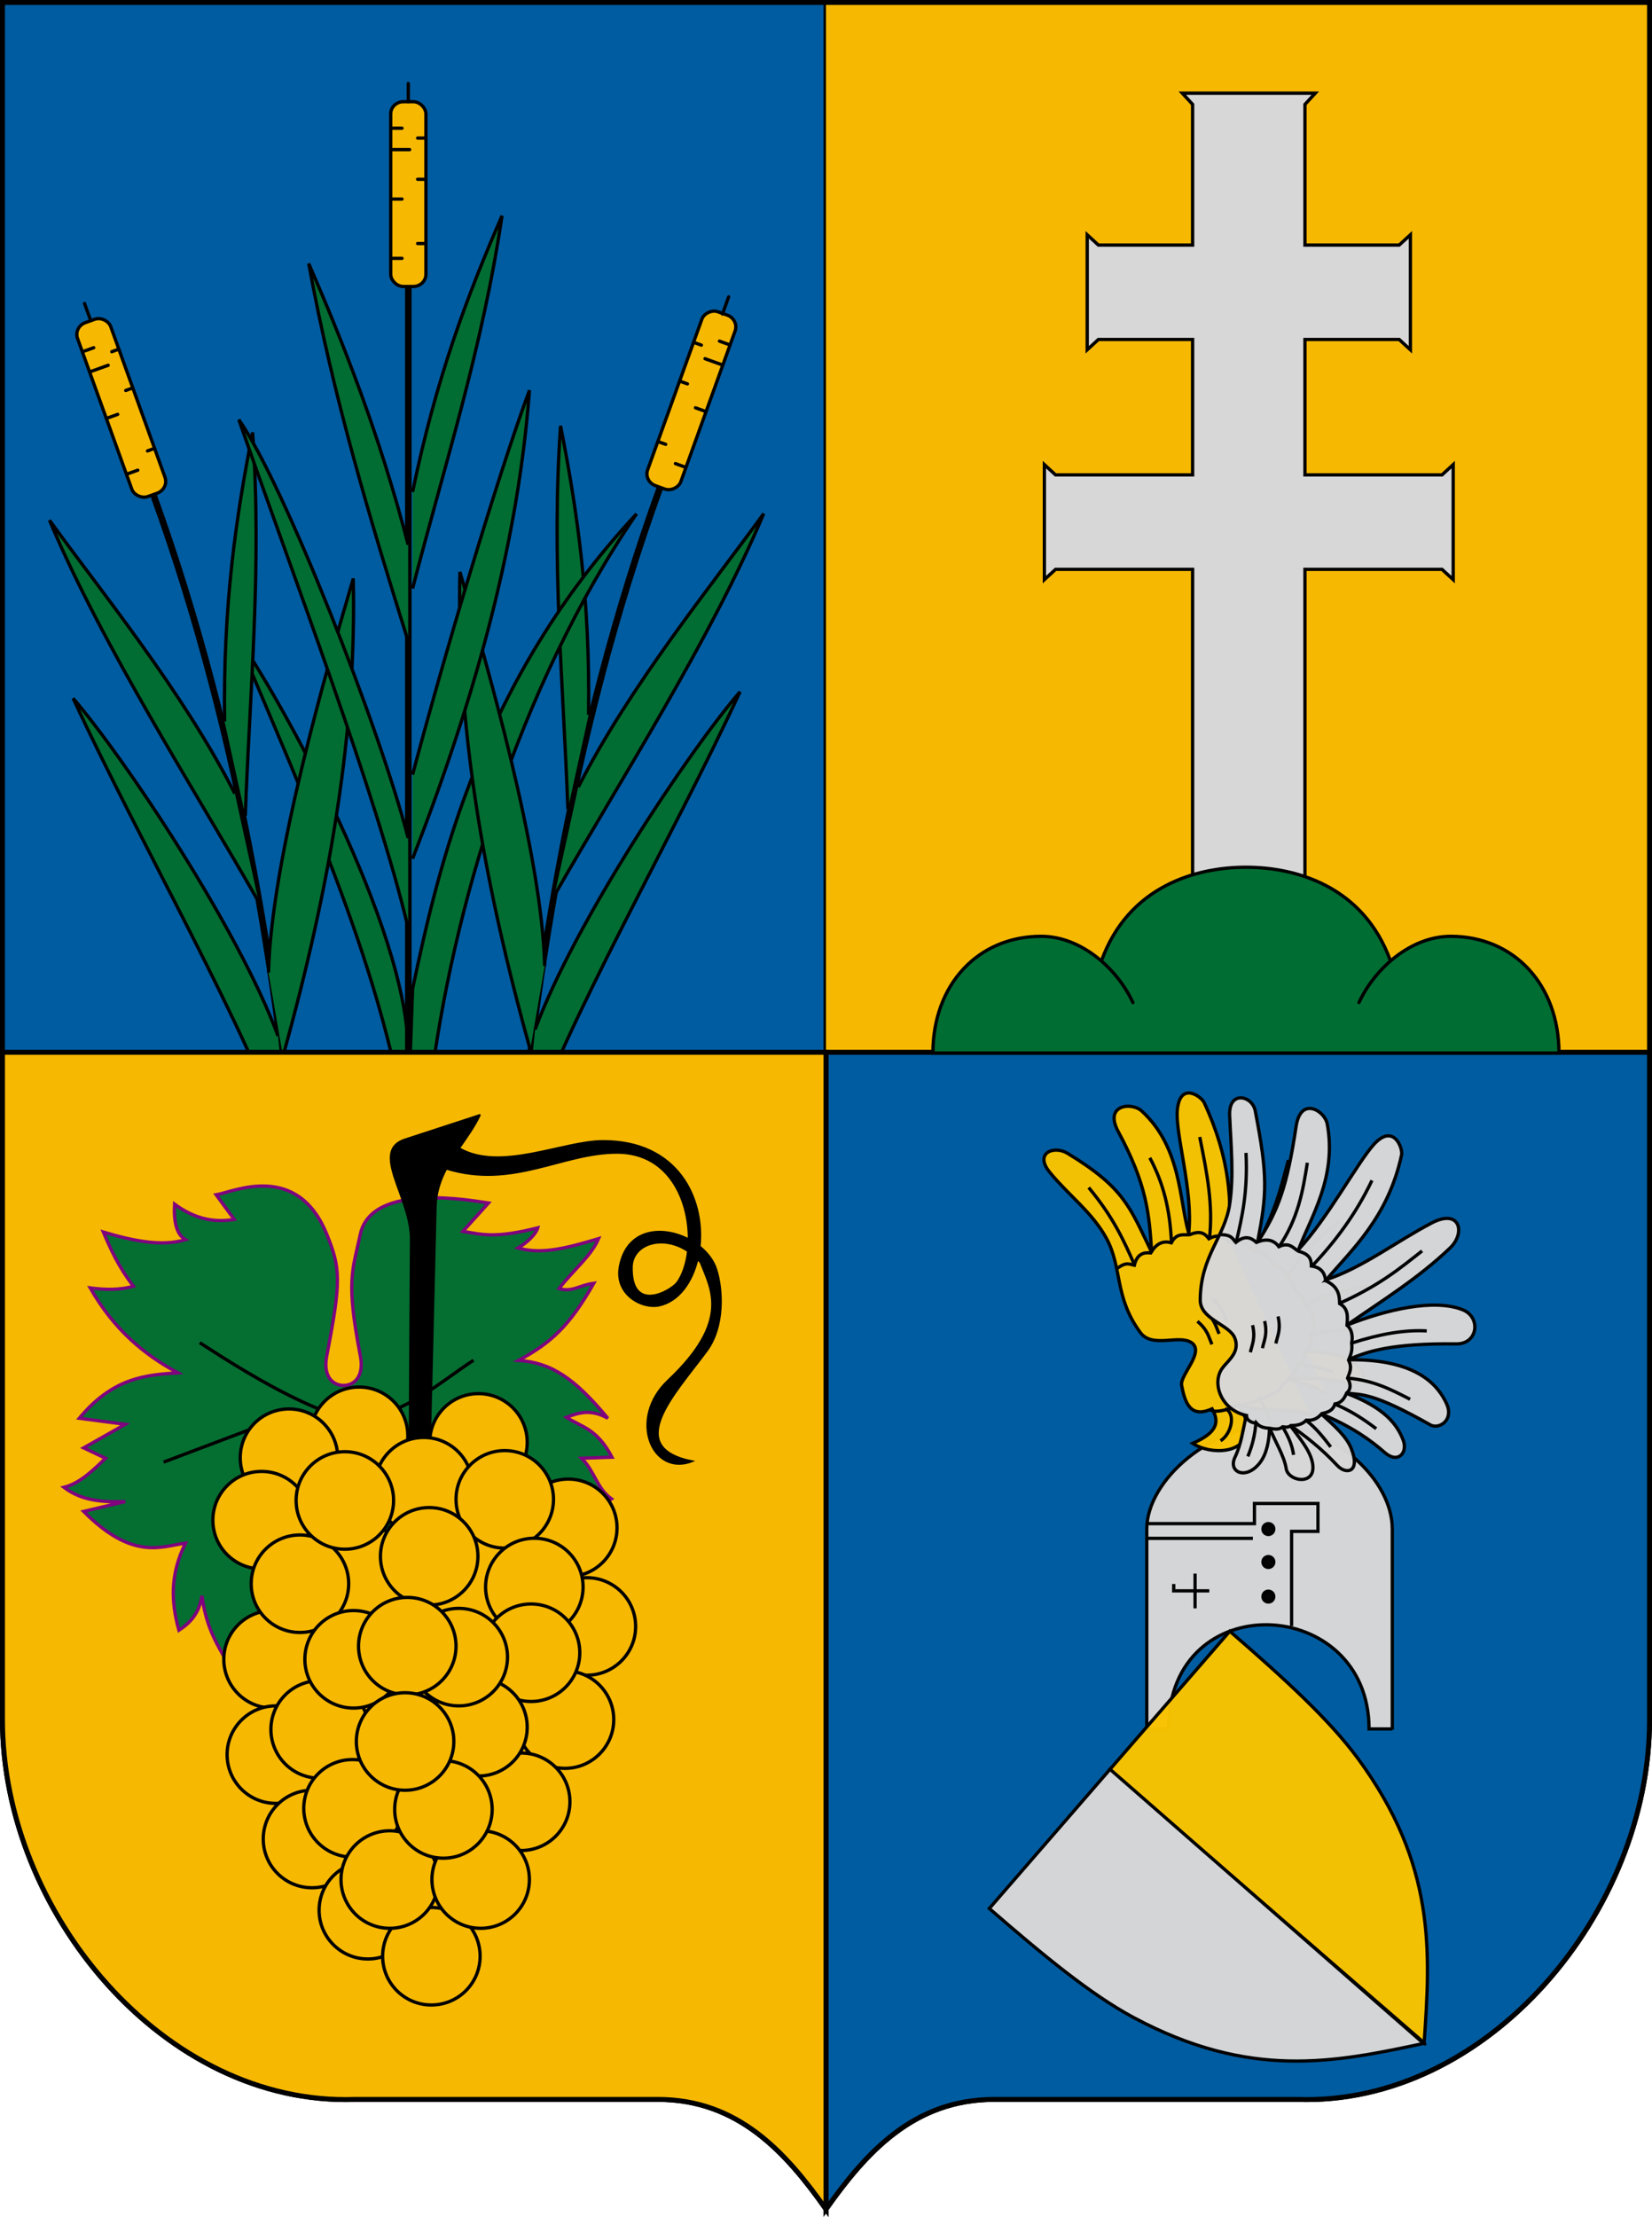 <?xml version="1.0" encoding="UTF-8" standalone="no"?>
<!-- Created with Inkscape (http://www.inkscape.org/) -->

<svg
   xmlns:dc="http://purl.org/dc/elements/1.1/"
   xmlns:cc="http://creativecommons.org/ns#"
   xmlns:rdf="http://www.w3.org/1999/02/22-rdf-syntax-ns#"
   xmlns:svg="http://www.w3.org/2000/svg"
   xmlns="http://www.w3.org/2000/svg"
   xmlns:xlink="http://www.w3.org/1999/xlink"
   xmlns:sodipodi="http://sodipodi.sourceforge.net/DTD/sodipodi-0.dtd"
   xmlns:inkscape="http://www.inkscape.org/namespaces/inkscape"
   width="2006.062"
   height="2691.348"
   id="svg4075"
   version="1.1"
   inkscape:version="0.48.4 r9939"
   sodipodi:docname="HUN_Csömör_Címer.svg">
  <sodipodi:namedview
     id="base"
     pagecolor="#ffffff"
     bordercolor="#666666"
     borderopacity="1.0"
     inkscape:pageopacity="0.0"
     inkscape:pageshadow="2"
     inkscape:zoom="0.26581914"
     inkscape:cx="1036.5237"
     inkscape:cy="1381.9479"
     inkscape:document-units="px"
     inkscape:current-layer="layer2"
     showgrid="true"
     inkscape:window-width="1280"
     inkscape:window-height="972"
     inkscape:window-x="-8"
     inkscape:window-y="-8"
     inkscape:window-maximized="1"
     fit-margin-top="0"
     fit-margin-left="0"
     fit-margin-right="0"
     fit-margin-bottom="0"
     showguides="true"
     inkscape:guide-bbox="true"
     inkscape:snap-object-midpoints="true"
     inkscape:snap-global="false"
     showborder="true"
     inkscape:snap-to-guides="true"
     inkscape:snap-grids="false"
     inkscape:snap-bbox="false"
     inkscape:bbox-nodes="true"
     inkscape:snap-bbox-midpoints="false"
     inkscape:snap-smooth-nodes="false"
     inkscape:snap-nodes="true"
     inkscape:snap-page="false"
     inkscape:snap-midpoints="true"
     inkscape:snap-center="false"
     inkscape:object-nodes="true" />
  <defs
     id="defs4077">
    <inkscape:path-effect
       effect="construct_grid"
       id="path-effect8365"
       is_visible="true"
       nr_x="10"
       nr_y="10" />
    <inkscape:path-effect
       effect="bend_path"
       id="path-effect8016"
       is_visible="true"
       bendpath="m 817.162,-1152.316 42.79,0"
       prop_scale="1"
       scale_y_rel="true"
       vertical="false" />
    <inkscape:path-effect
       effect="bend_path"
       id="path-effect7997"
       is_visible="true"
       bendpath="m 22.497,-1108.747 487.187,0"
       prop_scale="1"
       scale_y_rel="true"
       vertical="false" />
    <pattern
       inkscape:collect="always"
       xlink:href="#pattern17599"
       id="pattern18104"
       patternTransform="translate(682.863,141.421)" />
    <pattern
       inkscape:collect="always"
       xlink:href="#pattern15856"
       id="pattern17599"
       patternTransform="translate(2382.688,-832.656)" />
    <pattern
       patternTransform="translate(2382.688,-832.656)"
       id="pattern15856"
       xlink:href="#pattern13641"
       inkscape:collect="always" />
    <inkscape:path-effect
       fuse_tolerance="0"
       vertical_pattern="false"
       prop_units="false"
       tang_offset="0"
       normal_offset="0"
       spacing="0"
       scale_y_rel="false"
       prop_scale="1"
       copytype="single_stretched"
       pattern="M 0,5 10,10 10,0 z"
       is_visible="true"
       id="path-effect4457"
       effect="skeletal" />
    <inkscape:path-effect
       fuse_tolerance="0"
       vertical_pattern="false"
       prop_units="false"
       tang_offset="0"
       normal_offset="0"
       spacing="0"
       scale_y_rel="false"
       prop_scale="1"
       copytype="single_stretched"
       pattern="M 0,5 10,10 10,0 z"
       is_visible="true"
       id="path-effect4273"
       effect="skeletal" />
    <inkscape:path-effect
       fuse_tolerance="0"
       vertical_pattern="false"
       prop_units="false"
       tang_offset="0"
       normal_offset="0"
       spacing="0"
       scale_y_rel="false"
       prop_scale="1"
       copytype="single_stretched"
       pattern="M 0,5 10,10 10,0 z"
       is_visible="true"
       id="path-effect4269"
       effect="skeletal" />
    <pattern
       patternUnits="userSpaceOnUse"
       width="167.625"
       height="151.438"
       patternTransform="translate(2382.688,-832.656)"
       id="pattern13641">
      <path
         id="rect13638"
         d="m 3.008,2.987 161.624,0 0,145.462 -161.624,0 z"
         style="fill:#000000;fill-opacity:1;stroke:#000000;stroke-width:6;stroke-linecap:round;stroke-miterlimit:4"
         inkscape:connector-curvature="0" />
    </pattern>
    <pattern
       patternUnits="userSpaceOnUse"
       width="167.625"
       height="151.438"
       patternTransform="translate(1699.824,-974.078)"
       id="pattern18101">
      <path
         inkscape:connector-curvature="0"
         d="m 0,0 167.625,0 a 0,0 0 0 0 0,0 l 0,151.438 a 0,0 0 0 0 0,0 l -167.625,0 a 0,0 0 0 0 0,0 L 0,0 a 0,0 0 0 0 0,0"
         id="path6415"
         style="fill:url(#pattern18104);stroke:none" />
    </pattern>
    <mask
       maskUnits="userSpaceOnUse"
       id="mask8369">
      <path
         style="opacity:0.98;fill:#d7d7d7;fill-opacity:1;stroke:#000000;stroke-width:4;stroke-linecap:butt;stroke-miterlimit:4;stroke-dasharray:none"
         d="m 4007.305,413.082 -223.836,0 c 0,85.882 1.706,161.257 14.819,219.098 35.459,156.408 118.71,220.216 207.137,286.885 z"
         id="path8371"
         inkscape:connector-curvature="0"
         sodipodi:nodetypes="ccscc" />
    </mask>
  </defs>
  <g
     transform="translate(2119.267,1852.66)"
     inkscape:label="RASZTER"
     id="layer2"
     inkscape:groupmode="layer" />
  <g
     transform="translate(2119.267,1852.66)"
     id="layer1"
     inkscape:groupmode="layer"
     inkscape:label="1. réteg">
    <path
       transform="translate(-2285.25,-589.094)"
       inkscape:connector-curvature="0"
       id="path4503"
       d=""
       style="fill:#d7d7d7;fill-opacity:1;stroke:#000000;stroke-width:0.5;stroke-miterlimit:4;stroke-dasharray:none" />
    <path
       transform="translate(-2285.25,-589.094)"
       inkscape:connector-curvature="0"
       id="path4515"
       d=""
       style="fill:#d7d7d7;fill-opacity:1;stroke:#936a4c;stroke-width:0.5;stroke-miterlimit:4;stroke-dasharray:none" />
    <g
       id="g8597">
      <path
         id="path5146"
         d="m -2116.267,-1849.656 0,2084.938 c 0,232.699 196.159,468.737 428.312,460.656 l 367.688,0 c 97.464,0 155.445,64.484 204.062,133.312 l 0,-2678.906 -1000.062,0 z"
         style="fill:#005ca1;fill-opacity:1;stroke:#000000;stroke-width:6;stroke-linecap:round;stroke-miterlimit:4;stroke-dasharray:none"
         inkscape:connector-curvature="0" />
      <path
         style="fill:#f6b801;fill-opacity:1;stroke:#000000;stroke-width:6;stroke-linecap:round;stroke-miterlimit:4;stroke-dasharray:none"
         d="m -1116.254,-1849.661 1000.051,0 0,2084.955 c 0,232.699 -196.151,468.711 -428.305,460.63 l -367.695,0 c -97.464,0 -155.434,64.512 -204.051,133.34"
         id="path5153"
         inkscape:connector-curvature="0"
         sodipodi:nodetypes="cccccc" />
      <path
         id="path5162"
         d="m -1116.267,-575.25 0,1404.5 c 48.617,-68.828 106.599,-133.312 204.063,-133.312 l 367.688,0 C -312.363,704.019 -116.204,467.98 -116.204,235.281 l 0,-810.531 -1000.062,0 z"
         style="fill:#005ca0;fill-opacity:1;stroke:#000000;stroke-width:6;stroke-linecap:round;stroke-miterlimit:4;stroke-dasharray:none"
         inkscape:connector-curvature="0" />
      <g
         id="g8161">
        <path
           style="fill:#d7d7d7;fill-opacity:1;stroke:#000000;stroke-width:4;stroke-linecap:round;stroke-miterlimit:4;stroke-dasharray:none"
           d="m -683.548,-1739.535 12.5,13.594 0,170.781 -114.438,0 -13.562,-12.5 0,139.625 13.562,-12.5 114.438,0 0,164.375 -166.438,0 -13.562,-12.5 0,139.656 13.562,-12.5 166.438,0 0,390.406 136.437,0 0,-390.406 166.406,0 13.594,12.5 0,-139.656 -13.594,12.5 -166.406,0 0,-164.375 114.406,0 13.594,12.5 0,-139.625 -13.594,12.5 -114.406,0 0,-170.781 12.5,-13.594 -161.437,0 z"
           id="path5191"
           inkscape:connector-curvature="0" />
        <g
           id="g5185"
           transform="translate(-2440,0)">
          <path
             sodipodi:nodetypes="ccc"
             inkscape:connector-curvature="0"
             id="path5177"
             d="m 1638.303,-620.983 19.859,-65.044 c 32.929,-91.38 115.623,-113.857 175.551,-113.857 59.928,0 142.622,22.477 175.551,113.857 l 21.988,66.054"
             style="fill:#006d33;fill-opacity:1;stroke:#000000;stroke-width:4;stroke-linecap:round;stroke-miterlimit:4;stroke-dasharray:none" />
          <path
             style="fill:#006d33;fill-opacity:1;stroke:#000000;stroke-width:4;stroke-linecap:round;stroke-miterlimit:4;stroke-dasharray:none"
             d="m 1970.978,-635.598 c 19,-41.143 62.722,-80.419 111.435,-80.419 76.915,0 131.423,58.893 131.423,141.674 l -760.245,0 c 0,-82.782 54.507,-141.674 131.423,-141.674 48.713,0 92.434,39.276 111.435,80.419"
             id="path5179"
             inkscape:connector-curvature="0"
             sodipodi:nodetypes="csccsc" />
        </g>
      </g>
      <path
         style="fill:#016d33;fill-opacity:1;stroke:#000000;stroke-width:4;stroke-linecap:butt;stroke-miterlimit:4;stroke-dasharray:none"
         d="m -1623.652,-575.359 c 0,-150.822 -154.934,-429.943 -209.852,-507.822 88.686,210.64 182.846,417.74 209.852,617"
         id="path5268"
         inkscape:connector-curvature="0"
         sodipodi:nodetypes="ccc" />
      <path
         sodipodi:nodetypes="cc"
         style="fill:none;stroke:#000000;stroke-width:8;stroke-linecap:butt;stroke-miterlimit:4;stroke-dasharray:none"
         d="m -1933.168,-1252.36 c 108.318,298.451 155.911,613.83 179.255,902.876"
         id="path5315"
         inkscape:connector-curvature="0" />
      <path
         style="fill:#016d33;fill-opacity:1;stroke:#000000;stroke-width:4;stroke-linecap:butt;stroke-miterlimit:4;stroke-dasharray:none"
         d="m -1781.647,-594.972 c -47.454,-129.329 -186.505,-337.829 -248.806,-409.938 84.094,181.831 209.12,394.887 263.291,552.446"
         id="path5323"
         inkscape:connector-curvature="0"
         sodipodi:nodetypes="ccc" />
      <path
         inkscape:connector-curvature="0"
         id="path8064"
         d="m -1317.907,-1260.36 c -108.318,298.451 -155.911,613.83 -179.255,902.876"
         style="fill:none;stroke:#000000;stroke-width:8;stroke-linecap:butt;stroke-miterlimit:4;stroke-dasharray:none"
         sodipodi:nodetypes="cc" />
      <g
         id="g8119">
        <g
           id="g5246"
           transform="translate(-2462,0)">
          <rect
             ry="14.811"
             rx="15.361"
             y="-1729.17"
             x="817.162"
             height="224.286"
             width="42.79"
             id="rect5204"
             style="fill:#f6b801;fill-opacity:1;stroke:#000000;stroke-width:4;stroke-linecap:round;stroke-miterlimit:4;stroke-dasharray:none" />
          <path
             inkscape:connector-curvature="0"
             id="path5206"
             d="m 838.557,-1729.17 0,-22.143"
             style="fill:#d7d7d7;fill-opacity:1;stroke:#000000;stroke-width:4;stroke-linecap:round;stroke-miterlimit:4;stroke-dasharray:none" />
          <path
             sodipodi:nodetypes="cc"
             inkscape:connector-curvature="0"
             id="path5210"
             d="m 817.876,-1697.027 13,0"
             style="fill:#f6b801;fill-opacity:1;stroke:#000000;stroke-width:4;stroke-linecap:round;stroke-miterlimit:4;stroke-dasharray:none" />
          <path
             sodipodi:nodetypes="cc"
             style="fill:#f6b801;fill-opacity:1;stroke:#000000;stroke-width:4;stroke-linecap:round;stroke-miterlimit:4;stroke-dasharray:none"
             d="m 817.876,-1611.027 13,0"
             id="path5212"
             inkscape:connector-curvature="0" />
          <path
             sodipodi:nodetypes="cc"
             inkscape:connector-curvature="0"
             id="path5214"
             d="m 817.876,-1539.027 13,0"
             style="fill:#f6b801;fill-opacity:1;stroke:#000000;stroke-width:4;stroke-linecap:round;stroke-miterlimit:4;stroke-dasharray:none" />
          <path
             style="fill:#f6b801;fill-opacity:1;stroke:#000000;stroke-width:4;stroke-linecap:round;stroke-miterlimit:4;stroke-dasharray:none"
             d="m 817.876,-1671.027 22.286,0"
             id="path5216"
             inkscape:connector-curvature="0"
             sodipodi:nodetypes="cc" />
          <path
             style="fill:#f6b801;fill-opacity:1;stroke:#000000;stroke-width:4;stroke-linecap:round;stroke-miterlimit:4;stroke-dasharray:none"
             d="m 849.876,-1685.027 9,0"
             id="path5218"
             inkscape:connector-curvature="0"
             sodipodi:nodetypes="cc" />
          <path
             inkscape:connector-curvature="0"
             id="path5220"
             d="m 849.876,-1635.027 9,0"
             style="fill:#f6b801;fill-opacity:1;stroke:#000000;stroke-width:4;stroke-linecap:round;stroke-miterlimit:4;stroke-dasharray:none"
             sodipodi:nodetypes="cc" />
          <path
             style="fill:#f6b801;fill-opacity:1;stroke:#000000;stroke-width:4;stroke-linecap:round;stroke-miterlimit:4;stroke-dasharray:none"
             d="m 849.876,-1557.027 9,0"
             id="path5222"
             inkscape:connector-curvature="0"
             sodipodi:nodetypes="cc" />
          <path
             inkscape:connector-curvature="0"
             id="path5235"
             d="m 838.557,-1504.884 0,951.564"
             style="fill:#f6b801;fill-opacity:1;stroke:#000000;stroke-width:8;stroke-linecap:butt;stroke-miterlimit:4;stroke-dasharray:none" />
        </g>
        <path
           style="fill:#016d33;fill-opacity:1;stroke:#000000;stroke-width:4;stroke-linecap:butt;stroke-miterlimit:4;stroke-dasharray:none"
           d="m -1618.243,-1255.359 c 28.512,-138.537 66.806,-239.308 108.591,-335.371 -23.749,161.223 -70.157,303.563 -108.591,452.548"
           id="path5258"
           inkscape:connector-curvature="0"
           sodipodi:nodetypes="ccc" />
        <path
           sodipodi:nodetypes="ccc"
           inkscape:connector-curvature="0"
           id="path5260"
           d="m -1623.652,-1191.359 c -34.522,-133.364 -78.928,-245.369 -120.713,-341.432 29.463,161.938 75.208,312.654 120.713,458.609"
           style="fill:#016d33;fill-opacity:1;stroke:#000000;stroke-width:4;stroke-linecap:butt;stroke-miterlimit:4;stroke-dasharray:none" />
        <path
           style="fill:#016d33;fill-opacity:1;stroke:#000000;stroke-width:4;stroke-linecap:butt;stroke-miterlimit:4;stroke-dasharray:none"
           d="m -1404.523,-984.856 c 1.909,-141.428 -13.848,-248.072 -34.025,-350.867 -11.434,162.561 3.32,311.547 8.858,465.31"
           id="path8066"
           inkscape:connector-curvature="0"
           sodipodi:nodetypes="ccc" />
        <path
           style="fill:#016d33;fill-opacity:1;stroke:#000000;stroke-width:4;stroke-linecap:butt;stroke-miterlimit:4;stroke-dasharray:none"
           d="m -1618.243,-652.206 c 32.308,-152.823 83.171,-373.976 271.926,-576.69 -145.076,212.436 -224.096,483.927 -250.498,695.859 l -25.595,-2.56 z"
           id="path5266"
           inkscape:connector-curvature="0"
           sodipodi:nodetypes="ccccc" />
        <path
           sodipodi:nodetypes="ccc"
           inkscape:connector-curvature="0"
           id="path5317"
           d="m -1846.552,-976.856 c -1.909,-141.428 13.848,-248.072 34.025,-350.867 11.434,162.561 -3.32,311.547 -8.858,465.31"
           style="fill:#016d33;fill-opacity:1;stroke:#000000;stroke-width:4;stroke-linecap:butt;stroke-miterlimit:4;stroke-dasharray:none" />
        <rect
           ry="14.811"
           rx="15.361"
           y="-2057.255"
           x="-1416.303"
           height="224.286"
           width="42.79"
           id="rect5297"
           style="fill:#f6b801;fill-opacity:1;stroke:#000000;stroke-width:4;stroke-linecap:round;stroke-miterlimit:4;stroke-dasharray:none"
           d="m 832.523,-1729.17 12.069,0 c 8.51,0 15.361,6.606 15.361,14.811 l 0,194.663 c 0,8.205 -6.851,14.811 -15.361,14.811 l -12.069,0 c -8.51,0 -15.361,-6.606 -15.361,-14.811 l 0,-194.663 c 0,-8.206 6.851,-14.811 15.361,-14.811 z"
           transform="matrix(0.941,-0.339,0.339,0.941,0,0)" />
        <path
           inkscape:connector-curvature="0"
           id="path5299"
           d="m -2009.114,-1463.397 -7.498,-20.835"
           style="fill:#d7d7d7;fill-opacity:1;stroke:#000000;stroke-width:4;stroke-linecap:round;stroke-miterlimit:4;stroke-dasharray:none" />
        <path
           sodipodi:nodetypes="cc"
           inkscape:connector-curvature="0"
           id="path5301"
           d="m -2017.689,-1426.15 12.232,-4.402"
           style="fill:#f6b801;fill-opacity:1;stroke:#000000;stroke-width:4;stroke-linecap:round;stroke-miterlimit:4;stroke-dasharray:none" />
        <path
           sodipodi:nodetypes="cc"
           style="fill:#f6b801;fill-opacity:1;stroke:#000000;stroke-width:4;stroke-linecap:round;stroke-miterlimit:4;stroke-dasharray:none"
           d="m -1988.569,-1345.23 12.232,-4.402"
           id="path5303"
           inkscape:connector-curvature="0" />
        <path
           sodipodi:nodetypes="cc"
           inkscape:connector-curvature="0"
           id="path5305"
           d="m -1964.189,-1277.483 12.232,-4.402"
           style="fill:#f6b801;fill-opacity:1;stroke:#000000;stroke-width:4;stroke-linecap:round;stroke-miterlimit:4;stroke-dasharray:none" />
        <path
           style="fill:#f6b801;fill-opacity:1;stroke:#000000;stroke-width:4;stroke-linecap:round;stroke-miterlimit:4;stroke-dasharray:none"
           d="m -2008.885,-1401.686 20.969,-7.546"
           id="path5307"
           inkscape:connector-curvature="0"
           sodipodi:nodetypes="cc" />
        <path
           style="fill:#f6b801;fill-opacity:1;stroke:#000000;stroke-width:4;stroke-linecap:round;stroke-miterlimit:4;stroke-dasharray:none"
           d="m -1983.516,-1425.694 8.468,-3.047"
           id="path5309"
           inkscape:connector-curvature="0"
           sodipodi:nodetypes="cc" />
        <path
           inkscape:connector-curvature="0"
           id="path5311"
           d="m -1966.586,-1378.648 8.468,-3.047"
           style="fill:#f6b801;fill-opacity:1;stroke:#000000;stroke-width:4;stroke-linecap:round;stroke-miterlimit:4;stroke-dasharray:none"
           sodipodi:nodetypes="cc" />
        <path
           style="fill:#f6b801;fill-opacity:1;stroke:#000000;stroke-width:4;stroke-linecap:round;stroke-miterlimit:4;stroke-dasharray:none"
           d="m -1940.174,-1305.255 8.468,-3.047"
           id="path5313"
           inkscape:connector-curvature="0"
           sodipodi:nodetypes="cc" />
        <path
           style="fill:#016d33;fill-opacity:1;stroke:#000000;stroke-width:4;stroke-linecap:butt;stroke-miterlimit:4;stroke-dasharray:none"
           d="m -1834.089,-889.188 c -62.361,-122.837 -163.644,-247.143 -225.087,-331.989 63.557,151.83 178.225,330.586 254.017,463.361"
           id="path5319"
           inkscape:connector-curvature="0"
           sodipodi:nodetypes="ccc" />
        <path
           style="fill:#016d33;fill-opacity:1;stroke:#000000;stroke-width:4;stroke-linecap:butt;stroke-miterlimit:4;stroke-dasharray:none"
           d="m -1793.217,-671.98 c 3.345,-137.569 71.358,-370.281 102.927,-478.374 4.337,182.895 -27.622,372.728 -85.383,579.906"
           id="path5321"
           inkscape:connector-curvature="0"
           sodipodi:nodetypes="ccc" />
        <path
           style="fill:#016d33;fill-opacity:1;stroke:#000000;stroke-width:4;stroke-linecap:butt;stroke-miterlimit:4;stroke-dasharray:none"
           d="m -1623.652,-835.359 c -34.522,-133.364 -150.649,-429.943 -205.566,-507.822 65.828,189.212 167.132,454.883 205.566,617"
           id="path5264"
           inkscape:connector-curvature="0"
           sodipodi:nodetypes="ccc" />
        <rect
           transform="matrix(-0.941,-0.339,-0.339,0.941,0,0)"
           d="m 832.523,-1729.17 12.069,0 c 8.51,0 15.361,6.606 15.361,14.811 l 0,194.663 c 0,8.205 -6.851,14.811 -15.361,14.811 l -12.069,0 c -8.51,0 -15.361,-6.606 -15.361,-14.811 l 0,-194.663 c 0,-8.206 6.851,-14.811 15.361,-14.811 z"
           style="fill:#f6b801;fill-opacity:1;stroke:#000000;stroke-width:4;stroke-linecap:round;stroke-miterlimit:4;stroke-dasharray:none"
           id="rect8046"
           width="42.79"
           height="224.286"
           x="1645.429"
           y="-963.936"
           rx="15.361"
           ry="14.811" />
        <path
           style="fill:#d7d7d7;fill-opacity:1;stroke:#000000;stroke-width:4;stroke-linecap:round;stroke-miterlimit:4;stroke-dasharray:none"
           d="m -1241.961,-1471.397 7.498,-20.835"
           id="path8048"
           inkscape:connector-curvature="0" />
        <path
           style="fill:#f6b801;fill-opacity:1;stroke:#000000;stroke-width:4;stroke-linecap:round;stroke-miterlimit:4;stroke-dasharray:none"
           d="m -1233.386,-1434.15 -12.232,-4.402"
           id="path8050"
           inkscape:connector-curvature="0"
           sodipodi:nodetypes="cc" />
        <path
           inkscape:connector-curvature="0"
           id="path8052"
           d="m -1262.506,-1353.23 -12.232,-4.402"
           style="fill:#f6b801;fill-opacity:1;stroke:#000000;stroke-width:4;stroke-linecap:round;stroke-miterlimit:4;stroke-dasharray:none"
           sodipodi:nodetypes="cc" />
        <path
           style="fill:#f6b801;fill-opacity:1;stroke:#000000;stroke-width:4;stroke-linecap:round;stroke-miterlimit:4;stroke-dasharray:none"
           d="m -1286.886,-1285.483 -12.232,-4.402"
           id="path8054"
           inkscape:connector-curvature="0"
           sodipodi:nodetypes="cc" />
        <path
           sodipodi:nodetypes="cc"
           inkscape:connector-curvature="0"
           id="path8056"
           d="m -1242.19,-1409.686 -20.969,-7.546"
           style="fill:#f6b801;fill-opacity:1;stroke:#000000;stroke-width:4;stroke-linecap:round;stroke-miterlimit:4;stroke-dasharray:none" />
        <path
           sodipodi:nodetypes="cc"
           inkscape:connector-curvature="0"
           id="path8058"
           d="m -1267.559,-1433.694 -8.468,-3.047"
           style="fill:#f6b801;fill-opacity:1;stroke:#000000;stroke-width:4;stroke-linecap:round;stroke-miterlimit:4;stroke-dasharray:none" />
        <path
           sodipodi:nodetypes="cc"
           style="fill:#f6b801;fill-opacity:1;stroke:#000000;stroke-width:4;stroke-linecap:round;stroke-miterlimit:4;stroke-dasharray:none"
           d="m -1284.489,-1386.648 -8.468,-3.047"
           id="path8060"
           inkscape:connector-curvature="0" />
        <path
           sodipodi:nodetypes="cc"
           inkscape:connector-curvature="0"
           id="path8062"
           d="m -1310.901,-1313.255 -8.468,-3.047"
           style="fill:#f6b801;fill-opacity:1;stroke:#000000;stroke-width:4;stroke-linecap:round;stroke-miterlimit:4;stroke-dasharray:none" />
        <path
           sodipodi:nodetypes="ccc"
           inkscape:connector-curvature="0"
           id="path8068"
           d="m -1416.986,-897.188 c 62.361,-122.837 163.644,-247.143 225.087,-331.989 -63.557,151.83 -178.225,330.586 -254.017,463.361"
           style="fill:#016d33;fill-opacity:1;stroke:#000000;stroke-width:4;stroke-linecap:butt;stroke-miterlimit:4;stroke-dasharray:none" />
        <path
           sodipodi:nodetypes="ccc"
           inkscape:connector-curvature="0"
           id="path8070"
           d="m -1457.858,-679.98 c -3.345,-137.569 -71.358,-370.281 -102.927,-478.374 -4.337,182.895 27.622,372.728 85.383,579.906"
           style="fill:#016d33;fill-opacity:1;stroke:#000000;stroke-width:4;stroke-linecap:butt;stroke-miterlimit:4;stroke-dasharray:none" />
        <path
           sodipodi:nodetypes="ccc"
           inkscape:connector-curvature="0"
           id="path5262"
           d="m -1618.243,-912.206 c 36.593,-138.537 103.171,-362.547 141.926,-466.69 -13.647,182.436 -64.096,368.213 -141.926,568.716"
           style="fill:#016d33;fill-opacity:1;stroke:#000000;stroke-width:4;stroke-linecap:butt;stroke-miterlimit:4;stroke-dasharray:none" />
      </g>
      <path
         sodipodi:nodetypes="ccc"
         inkscape:connector-curvature="0"
         id="path8072"
         d="m -1469.428,-602.972 c 47.454,-129.329 186.505,-337.829 248.806,-409.938 -84.094,181.831 -209.12,394.887 -263.291,552.446"
         style="fill:#016d33;fill-opacity:1;stroke:#000000;stroke-width:4;stroke-linecap:butt;stroke-miterlimit:4;stroke-dasharray:none" />
      <path
         id="path5155"
         d="m -2116.267,-575.25 0,810.531 c 0,232.699 196.159,468.737 428.312,460.656 l 367.688,0 c 97.464,0 155.445,64.484 204.062,133.312 l 0,-1404.5 -1000.062,0 z"
         style="fill:#f6b801;fill-opacity:1;stroke:#000000;stroke-width:6;stroke-linecap:round;stroke-miterlimit:4;stroke-dasharray:none"
         inkscape:connector-curvature="0" />
      <g
         transform="translate(-2520,0)"
         id="g8314">
        <path
           style="opacity:0.98;fill:#006d33;fill-opacity:1;stroke:#800080;stroke-width:4;stroke-linecap:butt;stroke-miterlimit:4;stroke-dasharray:none"
           d="m 2802.42,2031.642 c -13.055,-29.554 -30.513,-45.9 -37.242,-94.434 -3.102,21.209 -14.258,33.02 -27.931,41.897 -9.868,-35.073 -10.509,-68.894 7.98,-105.739 -27.994,3.341 -63.297,22.352 -123.695,-38.572 l 50.542,-11.97 c -26.844,0.959 -52.897,-0.722 -74.483,-17.291 19.178,-4.757 34.817,-20.13 50.542,-35.246 l -26.601,-12.636 50.542,-28.596 -55.862,-7.315 c 41.049,-49.384 80.389,-52.609 119.705,-55.197 -39.95,-21.66 -77.041,-51.422 -106.404,-103.079 18.28,2.405 36.024,2.668 52.537,-1.995 -17.814,-23.07 -27.467,-44.508 -36.576,-65.838 36.027,10.737 70.754,17.897 99.754,9.31 -11.308,-6.553 -14.375,-22.523 -13.301,-43.227 24.828,18.298 48.325,22.611 72.488,18.621 l -21.946,-29.926 c 19.454,-2.8 98.078,-41.312 134.335,47.882 16.843,41.434 17.684,56.271 0,147.636 -5.007,25.87 8.103,35.911 20.369,35.911 12.266,0 25.376,-10.041 20.369,-35.911 -17.684,-91.365 -9.38,-103.904 0,-147.636 13.685,-63.8 136.206,-40.687 155.66,-37.887 l -31.033,34.395 c 24.163,3.991 39.072,8.703 90.833,-4.275 -2.251,7.735 -12.576,17.864 -23.884,24.417 29,8.586 61.727,-0.574 97.754,-11.31 -9.109,21.329 -30.18,37.589 -47.993,60.659 16.513,4.663 23.912,-4.064 42.192,-6.469 -29.363,51.657 -51.406,72.014 -91.356,93.674 39.316,2.588 67.37,20.861 108.419,70.245 -19.87,-11.339 -35.288,-7.094 -50.219,-1.149 18.415,11.953 36.83,13.328 55.245,48.346 l -36.946,1.35 c 15.725,15.117 18.197,36.133 36.435,49.354 -21.586,16.569 -33.531,4.142 -60.376,3.183 l 50.542,11.97 c -60.398,60.923 -95.701,41.913 -123.695,38.572 18.489,36.845 17.849,70.666 7.98,105.739 -13.673,-8.876 -24.83,-20.687 -27.931,-41.897 -6.729,48.534 -24.186,64.879 -37.242,94.434"
           id="path8169"
           inkscape:connector-curvature="0"
           sodipodi:nodetypes="cccccccccccccccccccsscssccccccccccccccccccc"
           transform="translate(-2119.267,-1852.66)" />
        <path
           inkscape:connector-curvature="0"
           style="fill:#000000;fill-opacity:1;stroke:#000000;stroke-width:2;stroke-linecap:butt;stroke-miterlimit:4;stroke-dasharray:none"
           d="m 3103,1353.312 -91.094,29.75 c -43.39,14.173 7.107,70.026 6.813,121.562 l -1.5,259.688 24.625,3.969 7.406,-303.25 c 0.434,-17.724 5.603,-32.556 12.781,-46.125 80.771,24.956 140.977,-19.547 207.594,-19.312 62.172,0.219 86.853,56.739 86.531,104.656 -31.958,-16.66 -74.978,-13.135 -83.719,33.125 -6.475,34.266 27.374,52.245 48.438,47.5 23.15,-5.216 39.557,-27.861 46.25,-56.125 1.214,1.245 2.42,2.536 3.594,3.906 12.031,31.655 37.679,70.335 -39.5,142.969 -49.282,46.379 -19.59,117.76 29.625,98.281 -84.454,-16.84 -21.578,-81.19 17.375,-133.781 21.734,-29.343 19.629,-74.132 11.781,-99 -3.386,-10.728 -10.754,-20.368 -20.25,-28.031 6.002,-57.703 -26.154,-128.574 -118,-128.094 -48.569,0.254 -124.19,37.743 -174.031,8.844 9.104,-13.173 18.535,-26.075 25.281,-40.531 z M 3322.281,1508.5 c 10.46,-0.132 22.064,3.083 33,10.375 -1.794,15.079 -6.205,28.464 -12.781,37.781 -6.965,9.869 -56.722,39.169 -55.125,-19.531 0.959,-17.37 16.078,-28.387 34.906,-28.625 z"
           transform="translate(-2119.267,-1852.66)"
           id="path8271" />
        <path
           style="fill:none;stroke:#000000;stroke-width:4;stroke-linecap:butt;stroke-miterlimit:4;stroke-dasharray:none"
           d="m 2762.519,1629.966 c 66.178,43.039 131.046,80.834 190.197,95.764 63.044,-11.823 99.135,-46.107 142.316,-74.483"
           id="path8276"
           inkscape:connector-curvature="0"
           transform="translate(-2119.267,-1852.66)"
           sodipodi:nodetypes="ccc" />
        <path
           style="fill:none;stroke:#000000;stroke-width:4;stroke-linecap:butt;stroke-miterlimit:4;stroke-dasharray:none"
           d="m 2718.627,1774.942 140.986,-53.202"
           id="path8278"
           inkscape:connector-curvature="0"
           transform="translate(-2119.267,-1852.66)" />
        <g
           id="g8280"
           transform="translate(0,-920)">
          <path
             inkscape:connector-curvature="0"
             id="path8173"
             d="m 895.962,810.345 c 0,32.688 -26.499,59.187 -59.187,59.187 -32.688,0 -59.187,-26.499 -59.187,-59.187 0,-32.688 26.499,-59.187 59.187,-59.187 32.688,0 59.187,26.499 59.187,59.187 z"
             style="fill:#f6b801;fill-opacity:1;stroke:#000000;stroke-width:4;stroke-linecap:butt;stroke-miterlimit:4;stroke-dasharray:none" />
          <path
             style="fill:#f6b801;fill-opacity:1;stroke:#000000;stroke-width:4;stroke-linecap:butt;stroke-miterlimit:4;stroke-dasharray:none"
             d="m 810.839,836.947 c 0,32.688 -26.499,59.187 -59.187,59.187 -32.688,0 -59.187,-26.499 -59.187,-59.187 0,-32.688 26.499,-59.187 59.187,-59.187 32.688,0 59.187,26.499 59.187,59.187 z"
             id="path8176"
             inkscape:connector-curvature="0" />
          <path
             inkscape:connector-curvature="0"
             id="path8178"
             d="m 1040.938,818.326 c 0,32.688 -26.499,59.187 -59.187,59.187 -32.688,0 -59.187,-26.499 -59.187,-59.187 0,-32.688 26.499,-59.187 59.187,-59.187 32.688,0 59.187,26.499 59.187,59.187 z"
             style="fill:#f6b801;fill-opacity:1;stroke:#000000;stroke-width:4;stroke-linecap:butt;stroke-miterlimit:4;stroke-dasharray:none" />
          <path
             style="fill:#f6b801;fill-opacity:1;stroke:#000000;stroke-width:4;stroke-linecap:butt;stroke-miterlimit:4;stroke-dasharray:none"
             d="m 974.435,871.528 c 0,32.688 -26.499,59.187 -59.187,59.187 -32.688,0 -59.187,-26.499 -59.187,-59.187 0,-32.688 26.499,-59.187 59.187,-59.187 32.688,0 59.187,26.499 59.187,59.187 z"
             id="path8180"
             inkscape:connector-curvature="0" />
          <path
             inkscape:connector-curvature="0"
             id="path8182"
             d="m 777.588,912.76 c 0,32.688 -26.499,59.187 -59.187,59.187 -32.688,0 -59.187,-26.499 -59.187,-59.187 0,-32.688 26.499,-59.187 59.187,-59.187 32.688,0 59.187,26.499 59.187,59.187 z"
             style="fill:#f6b801;fill-opacity:1;stroke:#000000;stroke-width:4;stroke-linecap:butt;stroke-miterlimit:4;stroke-dasharray:none" />
          <path
             style="fill:#f6b801;fill-opacity:1;stroke:#000000;stroke-width:4;stroke-linecap:butt;stroke-miterlimit:4;stroke-dasharray:none"
             d="m 790.888,1081.676 c 0,32.688 -26.499,59.187 -59.187,59.187 -32.688,0 -59.187,-26.499 -59.187,-59.187 0,-32.688 26.499,-59.187 59.187,-59.187 32.688,0 59.187,26.499 59.187,59.187 z"
             id="path8184"
             inkscape:connector-curvature="0" />
          <path
             inkscape:connector-curvature="0"
             id="path8186"
             d="m 794.878,1197.391 c 0,32.688 -26.499,59.187 -59.187,59.187 -32.688,0 -59.187,-26.499 -59.187,-59.187 0,-32.688 26.499,-59.187 59.187,-59.187 32.688,0 59.187,26.499 59.187,59.187 z"
             style="fill:#f6b801;fill-opacity:1;stroke:#000000;stroke-width:4;stroke-linecap:butt;stroke-miterlimit:4;stroke-dasharray:none" />
          <path
             style="fill:#f6b801;fill-opacity:1;stroke:#000000;stroke-width:4;stroke-linecap:butt;stroke-miterlimit:4;stroke-dasharray:none"
             d="m 838.77,1299.805 c 0,32.688 -26.499,59.187 -59.187,59.187 -32.688,0 -59.187,-26.499 -59.187,-59.187 0,-32.688 26.499,-59.187 59.187,-59.187 32.688,0 59.187,26.499 59.187,59.187 z"
             id="path8188"
             inkscape:connector-curvature="0" />
          <path
             inkscape:connector-curvature="0"
             id="path8190"
             d="m 906.603,1386.258 c 0,32.688 -26.499,59.187 -59.187,59.187 -32.688,0 -59.187,-26.499 -59.187,-59.187 0,-32.688 26.499,-59.187 59.187,-59.187 32.688,0 59.187,26.499 59.187,59.187 z"
             style="fill:#f6b801;fill-opacity:1;stroke:#000000;stroke-width:4;stroke-linecap:butt;stroke-miterlimit:4;stroke-dasharray:none" />
          <path
             style="fill:#f6b801;fill-opacity:1;stroke:#000000;stroke-width:4;stroke-linecap:butt;stroke-miterlimit:4;stroke-dasharray:none"
             d="m 983.746,1442.12 c 0,32.688 -26.499,59.187 -59.187,59.187 -32.688,0 -59.187,-26.499 -59.187,-59.187 0,-32.688 26.499,-59.187 59.187,-59.187 32.688,0 59.187,26.499 59.187,59.187 z"
             id="path8192"
             inkscape:connector-curvature="0" />
          <path
             style="fill:#f6b801;fill-opacity:1;stroke:#000000;stroke-width:4;stroke-linecap:butt;stroke-miterlimit:4;stroke-dasharray:none"
             d="m 899.952,977.932 c 0,32.688 -26.499,59.187 -59.188,59.187 -32.688,0 -59.187,-26.499 -59.187,-59.187 0,-32.688 26.499,-59.187 59.187,-59.187 32.688,0 59.188,26.499 59.188,59.187 z"
             id="path8234"
             inkscape:connector-curvature="0" />
          <path
             inkscape:connector-curvature="0"
             id="path8194"
             d="m 824.139,989.903 c 0,32.688 -26.499,59.187 -59.187,59.187 -32.688,0 -59.187,-26.499 -59.187,-59.187 0,-32.688 26.499,-59.187 59.187,-59.187 32.688,0 59.187,26.499 59.187,59.187 z"
             style="fill:#f6b801;fill-opacity:1;stroke:#000000;stroke-width:4;stroke-linecap:butt;stroke-miterlimit:4;stroke-dasharray:none" />
          <path
             style="fill:#f6b801;fill-opacity:1;stroke:#000000;stroke-width:4;stroke-linecap:butt;stroke-miterlimit:4;stroke-dasharray:none"
             d="m 878.672,888.819 c 0,32.688 -26.499,59.187 -59.187,59.187 -32.688,0 -59.187,-26.499 -59.187,-59.187 0,-32.688 26.499,-59.187 59.187,-59.187 32.688,0 59.187,26.499 59.187,59.187 z"
             id="path8196"
             inkscape:connector-curvature="0" />
          <path
             style="fill:#f6b801;fill-opacity:1;stroke:#000000;stroke-width:4;stroke-linecap:butt;stroke-miterlimit:4;stroke-dasharray:none"
             d="m 1150.002,922.07 c 0,32.688 -26.499,59.187 -59.187,59.187 -32.688,0 -59.187,-26.499 -59.187,-59.187 0,-32.688 26.499,-59.187 59.187,-59.187 32.688,0 59.187,26.499 59.187,59.187 z"
             id="path8200"
             inkscape:connector-curvature="0" />
          <path
             inkscape:connector-curvature="0"
             id="path8236"
             d="m 1040.938,991.233 c 0,32.688 -26.499,59.187 -59.188,59.187 -32.688,0 -59.187,-26.499 -59.187,-59.187 0,-32.688 26.499,-59.187 59.187,-59.187 32.688,0 59.188,26.499 59.188,59.187 z"
             style="fill:#f6b801;fill-opacity:1;stroke:#000000;stroke-width:4;stroke-linecap:butt;stroke-miterlimit:4;stroke-dasharray:none" />
          <path
             inkscape:connector-curvature="0"
             id="path8198"
             d="m 1072.859,887.489 c 0,32.688 -26.499,59.187 -59.187,59.187 -32.688,0 -59.187,-26.499 -59.187,-59.187 0,-32.688 26.499,-59.187 59.187,-59.187 32.688,0 59.187,26.499 59.187,59.187 z"
             style="fill:#f6b801;fill-opacity:1;stroke:#000000;stroke-width:4;stroke-linecap:butt;stroke-miterlimit:4;stroke-dasharray:none" />
          <path
             inkscape:connector-curvature="0"
             id="path8202"
             d="m 981.086,956.651 c 0,32.688 -26.499,59.187 -59.187,59.187 -32.688,0 -59.187,-26.499 -59.187,-59.187 0,-32.688 26.499,-59.187 59.187,-59.187 32.688,0 59.187,26.499 59.187,59.187 z"
             style="fill:#f6b801;fill-opacity:1;stroke:#000000;stroke-width:4;stroke-linecap:butt;stroke-miterlimit:4;stroke-dasharray:none" />
          <path
             style="fill:#f6b801;fill-opacity:1;stroke:#000000;stroke-width:4;stroke-linecap:butt;stroke-miterlimit:4;stroke-dasharray:none"
             d="m 848.08,1166.8 c 0,32.688 -26.499,59.187 -59.187,59.187 -32.688,0 -59.187,-26.499 -59.187,-59.187 0,-32.688 26.499,-59.187 59.187,-59.187 32.688,0 59.187,26.499 59.187,59.187 z"
             id="path8204"
             inkscape:connector-curvature="0" />
          <path
             inkscape:connector-curvature="0"
             id="path8206"
             d="m 887.982,1262.563 c 0,32.688 -26.499,59.187 -59.187,59.187 -32.688,0 -59.187,-26.499 -59.187,-59.187 0,-32.688 26.499,-59.187 59.187,-59.187 32.688,0 59.187,26.499 59.187,59.187 z"
             style="fill:#f6b801;fill-opacity:1;stroke:#000000;stroke-width:4;stroke-linecap:butt;stroke-miterlimit:4;stroke-dasharray:none" />
          <path
             style="fill:#f6b801;fill-opacity:1;stroke:#000000;stroke-width:4;stroke-linecap:butt;stroke-miterlimit:4;stroke-dasharray:none"
             d="m 933.204,1349.017 c 0,32.688 -26.499,59.187 -59.187,59.187 -32.688,0 -59.187,-26.499 -59.187,-59.187 0,-32.688 26.499,-59.187 59.187,-59.187 32.688,0 59.187,26.499 59.187,59.187 z"
             id="path8208"
             inkscape:connector-curvature="0" />
          <path
             inkscape:connector-curvature="0"
             id="path8210"
             d="m 1172.613,1041.775 c 0,32.688 -26.499,59.187 -59.187,59.187 -32.688,0 -59.187,-26.499 -59.187,-59.187 0,-32.688 26.499,-59.187 59.187,-59.187 32.688,0 59.187,26.499 59.187,59.187 z"
             style="fill:#f6b801;fill-opacity:1;stroke:#000000;stroke-width:4;stroke-linecap:butt;stroke-miterlimit:4;stroke-dasharray:none" />
          <path
             style="fill:#f6b801;fill-opacity:1;stroke:#000000;stroke-width:4;stroke-linecap:butt;stroke-miterlimit:4;stroke-dasharray:none"
             d="m 1146.012,1154.829 c 0,32.688 -26.499,59.187 -59.187,59.187 -32.688,0 -59.187,-26.499 -59.187,-59.187 0,-32.688 26.499,-59.187 59.187,-59.187 32.688,0 59.187,26.499 59.187,59.187 z"
             id="path8212"
             inkscape:connector-curvature="0" />
          <path
             inkscape:connector-curvature="0"
             id="path8214"
             d="m 1092.81,1254.583 c 0,32.688 -26.499,59.187 -59.187,59.187 -32.688,0 -59.187,-26.499 -59.187,-59.187 0,-32.688 26.499,-59.187 59.187,-59.187 32.688,0 59.187,26.499 59.187,59.187 z"
             style="fill:#f6b801;fill-opacity:1;stroke:#000000;stroke-width:4;stroke-linecap:butt;stroke-miterlimit:4;stroke-dasharray:none" />
          <path
             style="fill:#f6b801;fill-opacity:1;stroke:#000000;stroke-width:4;stroke-linecap:butt;stroke-miterlimit:4;stroke-dasharray:none"
             d="m 1043.598,1349.017 c 0,32.688 -26.499,59.187 -59.187,59.187 -32.688,0 -59.187,-26.499 -59.187,-59.187 0,-32.688 26.499,-59.187 59.187,-59.187 32.688,0 59.187,26.499 59.187,59.187 z"
             id="path8216"
             inkscape:connector-curvature="0" />
          <path
             inkscape:connector-curvature="0"
             id="path8218"
             d="m 1108.771,993.893 c 0,32.688 -26.499,59.187 -59.188,59.187 -32.688,0 -59.187,-26.499 -59.187,-59.187 0,-32.688 26.499,-59.187 59.187,-59.187 32.688,0 59.188,26.499 59.188,59.187 z"
             style="fill:#f6b801;fill-opacity:1;stroke:#000000;stroke-width:4;stroke-linecap:butt;stroke-miterlimit:4;stroke-dasharray:none" />
          <path
             style="fill:#f6b801;fill-opacity:1;stroke:#000000;stroke-width:4;stroke-linecap:butt;stroke-miterlimit:4;stroke-dasharray:none"
             d="m 1104.781,1073.696 c 0,32.688 -26.499,59.187 -59.188,59.187 -32.688,0 -59.187,-26.499 -59.187,-59.187 0,-32.688 26.499,-59.187 59.187,-59.187 32.688,0 59.188,26.499 59.188,59.187 z"
             id="path8220"
             inkscape:connector-curvature="0" />
          <path
             inkscape:connector-curvature="0"
             id="path8222"
             d="m 1040.938,1164.139 c 0,32.688 -26.499,59.187 -59.188,59.187 -32.688,0 -59.187,-26.499 -59.187,-59.187 0,-32.688 26.499,-59.187 59.187,-59.187 32.688,0 59.188,26.499 59.188,59.187 z"
             style="fill:#f6b801;fill-opacity:1;stroke:#000000;stroke-width:4;stroke-linecap:butt;stroke-miterlimit:4;stroke-dasharray:none" />
          <path
             style="fill:#f6b801;fill-opacity:1;stroke:#000000;stroke-width:4;stroke-linecap:butt;stroke-miterlimit:4;stroke-dasharray:none"
             d="m 998.376,1263.893 c 0,32.688 -26.499,59.187 -59.188,59.187 -32.688,0 -59.187,-26.499 -59.187,-59.187 0,-32.688 26.499,-59.187 59.187,-59.187 32.688,0 59.188,26.499 59.188,59.187 z"
             id="path8224"
             inkscape:connector-curvature="0" />
          <path
             inkscape:connector-curvature="0"
             id="path8226"
             d="m 1016.997,1079.016 c 0,32.688 -26.499,59.187 -59.188,59.187 -32.688,0 -59.187,-26.499 -59.187,-59.187 0,-32.688 26.499,-59.187 59.187,-59.187 32.688,0 59.188,26.499 59.188,59.187 z"
             style="fill:#f6b801;fill-opacity:1;stroke:#000000;stroke-width:4;stroke-linecap:butt;stroke-miterlimit:4;stroke-dasharray:none" />
          <path
             style="fill:#f6b801;fill-opacity:1;stroke:#000000;stroke-width:4;stroke-linecap:butt;stroke-miterlimit:4;stroke-dasharray:none"
             d="m 889.312,1081.676 c 0,32.688 -26.499,59.187 -59.188,59.187 -32.688,0 -59.187,-26.499 -59.187,-59.187 0,-32.688 26.499,-59.187 59.187,-59.187 32.688,0 59.188,26.499 59.188,59.187 z"
             id="path8228"
             inkscape:connector-curvature="0" />
          <path
             inkscape:connector-curvature="0"
             id="path8230"
             d="m 954.485,1065.716 c 0,32.688 -26.499,59.187 -59.188,59.187 -32.688,0 -59.187,-26.499 -59.187,-59.187 0,-32.688 26.499,-59.187 59.187,-59.187 32.688,0 59.188,26.499 59.188,59.187 z"
             style="fill:#f6b801;fill-opacity:1;stroke:#000000;stroke-width:4;stroke-linecap:butt;stroke-miterlimit:4;stroke-dasharray:none" />
          <path
             style="fill:#f6b801;fill-opacity:1;stroke:#000000;stroke-width:4;stroke-linecap:butt;stroke-miterlimit:4;stroke-dasharray:none"
             d="m 951.825,1181.43 c 0,32.688 -26.499,59.187 -59.188,59.187 -32.688,0 -59.187,-26.499 -59.187,-59.187 0,-32.688 26.499,-59.187 59.187,-59.187 32.688,0 59.188,26.499 59.188,59.187 z"
             id="path8232"
             inkscape:connector-curvature="0" />
        </g>
      </g>
      <g
         transform="translate(-2518,0)"
         id="g8552">
        <path
           style="opacity:0.98;fill:#d7d7d7;fill-opacity:1;stroke:#000000;stroke-width:4;stroke-linecap:butt;stroke-miterlimit:4;stroke-dasharray:none"
           d="m 3910.554,2098.84 26.334,0 c 0,-174.721 243.587,-162.334 243.587,0 l 28.215,0 0,1.048 0,-243.694 c 0,-59.425 -69.252,-122.421 -139.299,-125.363 -78.11,-3.281 -158.836,65.236 -158.836,125.363 z"
           id="path8384"
           inkscape:connector-curvature="0"
           sodipodi:nodetypes="ccccccscc"
           transform="translate(-2119.267,-1852.66)" />
        <path
           sodipodi:nodetypes="cssccccsccsssssscsscssc"
           inkscape:connector-curvature="0"
           id="path8503"
           d="m 1984.43,-212.64 c 20.569,1.991 40.454,3.402 54.09,11.699 26.818,16.317 14.285,29.478 -1.1,26.711 -29.19,-5.25 -53.93,-5.255 -75.244,-4.623 17.315,5.222 36.093,9.339 47.703,18.854 m -19.817,26.072 c -11.129,-10.939 -73.139,-4.383 -88.113,-13.696 10.264,14.329 10.243,19.12 10.064,31.865 -0.378,27.013 -42.129,30.138 -64.975,15.266 29.725,-13.031 32.93,-25.641 23.528,-41.924 -26.673,12.065 -32.977,-7.878 -36.956,-28.425 -2.434,-12.57 28.889,-40.735 11.804,-52.021 -15.217,-10.052 -47.577,7.368 -61.99,-12.233 -31.691,-43.094 -21.775,-78.425 -40.937,-113.944 -17.117,-31.729 -46.265,-52.654 -68.985,-80.457 -19.436,-23.785 5.407,-32.879 21.419,-23.159 69.94,42.458 75.894,66.066 102.32,120.11 -3.05,-45.972 -5.364,-81.19 -40.685,-146.595 -17.565,-32.525 16.364,-36.006 28.543,-24.835 48.522,44.502 45.503,108.854 57.144,148.342 5.641,-51.439 -16.62,-120.52 -13.852,-149.559 3.363,-35.286 29.234,-16.25 32.603,-8.947 32.628,70.726 32.847,120.798 30.281,167.388"
           style="opacity:0.98;fill:#f8c301;fill-opacity:1;stroke:#000000;stroke-width:4;stroke-linecap:butt;stroke-miterlimit:4;stroke-dasharray:none" />
        <path
           sodipodi:nodetypes="ccccccccccccccccccccc"
           inkscape:connector-curvature="0"
           id="path8505"
           d="m 1868.809,-141.558 c 3.45,6.033 31.203,-2.635 30.774,-4.669 7.721,1.79 39.749,-11.392 45.118,-14.785 4.998,-2.702 10.347,-5.119 11.462,-10.969 3.192,-1.754 5.688,-2.868 7.046,-7.061 5.22,-4.216 10.173,-8.66 11.08,-16.564 6.519,-3.872 9.862,-9.814 10.233,-17.692 4.226,-5.178 8.803,-10.18 5.717,-19.004 5.802,-5.949 4.977,-12.443 3.366,-19.001 1.869,-7.42 -3.538,-12.817 -9.938,-15.178 -2.175,-6.544 -2.532,-13.552 -12.198,-18.186 -1.664,-5.935 -2.285,-11.568 -9.707,-19.176 -1.947,-4.781 -8.185,-13.168 -17.225,-13.525 -5.447,-8.648 -10.806,-17.431 -22.965,-15.682 -6.39,-8.121 -13.367,-15.585 -30.202,-12.006 -6.104,-6.251 -13.212,-10.133 -24.645,-3.83 -4.483,-5.722 -9.559,-10.698 -23.141,-4.96 -7.691,0.881 -15.699,-2.757 -22.561,9.899 -10.874,-3.264 -18.81,1.87 -24.91,12.253 -8.837,-0.87 -16.553,1.253 -19.923,14.975 -5.567,-0.999 -9.605,-4.598 -20.687,3.784"
           style="opacity:0.98;fill:none;stroke:#000000;stroke-width:4;stroke-linecap:butt;stroke-miterlimit:4;stroke-dasharray:none" />
        <path
           sodipodi:nodetypes="cc"
           inkscape:connector-curvature="0"
           id="path8507"
           d="m 1926.837,-156.996 c 8.82,13.756 13.922,26.69 17.111,39.2"
           style="opacity:0.98;fill:none;stroke:#000000;stroke-width:4;stroke-linecap:butt;stroke-miterlimit:4;stroke-dasharray:none" />
        <path
           sodipodi:nodetypes="cc"
           inkscape:connector-curvature="0"
           id="path8509"
           d="m 1886.38,-142.566 c 13.436,5.281 7.915,30.466 -5.482,38.951"
           style="opacity:0.98;fill:none;stroke:#000000;stroke-width:4;stroke-linecap:butt;stroke-miterlimit:4;stroke-dasharray:none" />
        <path
           sodipodi:nodetypes="cc"
           inkscape:connector-curvature="0"
           id="path8511"
           d="m 1974.573,-195.231 c 14.375,0.031 28.638,3.794 42.895,7.761"
           style="opacity:0.98;fill:none;stroke:#000000;stroke-width:4;stroke-linecap:butt;stroke-miterlimit:4;stroke-dasharray:none" />
        <path
           sodipodi:nodetypes="cc"
           inkscape:connector-curvature="0"
           id="path8513"
           d="m 1990.194,-231.973 c 20.657,-5.416 39.613,-6.416 58.163,-6.362"
           style="opacity:0.98;fill:none;stroke:#000000;stroke-width:4;stroke-linecap:butt;stroke-miterlimit:4;stroke-dasharray:none" />
        <path
           sodipodi:nodetypes="cc"
           inkscape:connector-curvature="0"
           id="path8515"
           d="m 1983.668,-266.482 c 26.266,-16.782 51.17,-20.819 76.106,-25.144"
           style="opacity:0.98;fill:none;stroke:#000000;stroke-width:4;stroke-linecap:butt;stroke-miterlimit:4;stroke-dasharray:none" />
        <path
           sodipodi:nodetypes="cc"
           inkscape:connector-curvature="0"
           id="path8517"
           d="m 1962.045,-303.468 c 20.362,-29.086 41.642,-51.734 64.024,-66.654"
           style="opacity:0.98;fill:none;stroke:#000000;stroke-width:4;stroke-linecap:butt;stroke-miterlimit:4;stroke-dasharray:none" />
        <path
           sodipodi:nodetypes="cc"
           inkscape:connector-curvature="0"
           id="path8519"
           d="m 1921.478,-333.568 c 25.928,-47.021 32.992,-78.198 41.735,-110.787"
           style="opacity:0.98;fill:none;stroke:#000000;stroke-width:4;stroke-linecap:butt;stroke-miterlimit:4;stroke-dasharray:none" />
        <path
           sodipodi:nodetypes="cc"
           inkscape:connector-curvature="0"
           id="path8521"
           d="m 1867.337,-348.464 c 4.721,-40.907 -2.707,-79.308 -11.749,-123.952"
           style="opacity:0.98;fill:none;stroke:#000000;stroke-width:4;stroke-linecap:butt;stroke-miterlimit:4;stroke-dasharray:none" />
        <path
           sodipodi:nodetypes="cc"
           inkscape:connector-curvature="0"
           id="path8523"
           d="m 1821.318,-343.087 c -1.731,-41.544 -9.993,-73.464 -26.301,-104.05"
           style="opacity:0.98;fill:none;stroke:#000000;stroke-width:4;stroke-linecap:butt;stroke-miterlimit:4;stroke-dasharray:none" />
        <path
           sodipodi:nodetypes="cc"
           inkscape:connector-curvature="0"
           id="path8525"
           d="m 1776.523,-316.904 c -12.697,-28.87 -25.558,-57.808 -55.762,-94.109"
           style="opacity:0.98;fill:none;stroke:#000000;stroke-width:4;stroke-linecap:butt;stroke-miterlimit:4;stroke-dasharray:none" />
        <path
           sodipodi:nodetypes="cc"
           inkscape:connector-curvature="0"
           id="path8527"
           d="m 1852.807,-248.62 c 12.729,10.745 13.48,18.969 17.653,27.913"
           style="opacity:0.98;fill:none;stroke:#000000;stroke-width:4;stroke-linecap:butt;stroke-miterlimit:4;stroke-dasharray:none" />
        <path
           style="opacity:0.98;fill:none;stroke:#000000;stroke-width:4;stroke-linecap:butt;stroke-miterlimit:4;stroke-dasharray:none"
           d="m 1861.505,-261.397 c 12.729,10.745 13.48,18.969 17.653,27.913"
           id="path8529"
           inkscape:connector-curvature="0"
           sodipodi:nodetypes="cc" />
        <path
           sodipodi:nodetypes="cc"
           inkscape:connector-curvature="0"
           id="path8531"
           d="m 1871.133,-275.706 c 12.729,10.745 13.48,18.969 17.653,27.913"
           style="opacity:0.98;fill:none;stroke:#000000;stroke-width:4;stroke-linecap:butt;stroke-miterlimit:4;stroke-dasharray:none" />
        <path
           style="opacity:0.98;fill:none;stroke:#000000;stroke-width:4;stroke-linecap:butt;stroke-miterlimit:4;stroke-dasharray:none"
           d="m 3911.149,1849.61 130.133,0 0,-24.453 77.12,0 0,33.858 -31.977,0 0,114.847"
           id="path8386"
           inkscape:connector-curvature="0"
           sodipodi:nodetypes="ccccccc"
           transform="translate(-2119.267,-1852.66)" />
        <path
           style="opacity:0.98;fill:none;stroke:#000000;stroke-width:4;stroke-linecap:butt;stroke-miterlimit:4;stroke-dasharray:none"
           d="m 3910.089,1867.479 129.311,0"
           id="path8388"
           inkscape:connector-curvature="0"
           sodipodi:nodetypes="cc"
           transform="translate(-2119.267,-1852.66)" />
        <path
           style="opacity:0.98;fill:#000000;stroke:#000000;stroke-width:4;stroke-linecap:butt;stroke-miterlimit:4"
           d="m 1945.527,3.533 c 0,3.636 -2.947,6.583 -6.583,6.583 -3.636,0 -6.583,-2.947 -6.583,-6.583 0,-3.636 2.947,-6.583 6.583,-6.583 3.636,0 6.583,2.948 6.583,6.583 z"
           id="path8392"
           inkscape:connector-curvature="0" />
        <path
           inkscape:connector-curvature="0"
           id="path8395"
           d="m 1945.527,85.533 c 0,3.636 -2.947,6.583 -6.583,6.583 -3.636,0 -6.583,-2.947 -6.583,-6.583 0,-3.636 2.947,-6.583 6.583,-6.583 3.636,0 6.583,2.948 6.583,6.583 z"
           style="opacity:0.98;fill:#000000;stroke:#000000;stroke-width:4;stroke-linecap:butt;stroke-miterlimit:4" />
        <path
           style="opacity:0.98;fill:#000000;stroke:#000000;stroke-width:4;stroke-linecap:butt;stroke-miterlimit:4"
           d="m 1945.527,43.533 c 0,3.636 -2.947,6.583 -6.583,6.583 -3.636,0 -6.583,-2.947 -6.583,-6.583 0,-3.636 2.947,-6.583 6.583,-6.583 3.636,0 6.583,2.948 6.583,6.583 z"
           id="path8397"
           inkscape:connector-curvature="0" />
        <g
           id="g8484">
          <path
             sodipodi:nodetypes="ssssscsscsscsscsscsccsscsscsscsscss"
             inkscape:connector-curvature="0"
             id="path8399"
             d="m 1898.384,-227.827 c -6.124,-17.178 -42.458,-22.697 -42.203,-47.025 0.56,-53.489 29.715,-75.774 35.739,-115.68 5.381,-35.648 1.456,-72.281 0,-108.156 -1.246,-30.691 27.47,-24.031 31.036,-5.643 15.533,80.085 14.17,100.804 2.821,159.883 25.184,-38.581 35.842,-67.568 46.905,-141.073 5.502,-36.553 34.714,-18.95 37.739,-2.703 12.049,64.728 -20.377,113.799 -34.798,152.359 35.416,-37.729 71.918,-106.124 91.579,-127.674 23.89,-26.185 35.201,4.954 33.506,12.816 -16.413,76.14 -61.182,115.718 -91.228,151.419 43.634,-14.27 84.957,-46.353 127.906,-68.775 34.364,-17.939 41.295,12.106 22.221,30.334 -38.915,37.186 -82.561,63.846 -125.674,93.93 48.006,-19.031 106.336,-32.752 141.073,-18.81 22.312,8.955 18.734,41.704 -7.994,41.382 -77.537,-0.935 -108.07,8.923 -131.198,19.28 85.588,-1.265 110.004,32.853 119.442,53.138 9.055,19.463 -7.886,31.144 -18.81,26.334 -69.635,-39.354 -83.128,-36.959 -103.454,-39.03 46.853,17.575 62.143,37.761 69.596,56.9 5.921,15.204 -5.999,29.66 -22.572,15.048 -15.932,-14.047 -39.959,-31.655 -76.65,-46.554 15.246,13.95 30.294,27.025 36.209,41.852 11.633,29.157 -6.293,32.147 -16.929,20.691 -20.179,-21.736 -39.952,-36.604 -57.37,-48.906 10.703,14.578 23.241,29.151 26.804,43.733 7.507,30.72 -29.063,25.163 -31.506,8.935 -2.323,-15.431 -13.846,-33.405 -20.221,-49.846 -0.405,17.621 -3.955,32.711 -11.756,42.792 -16.533,21.366 -39.196,11.771 -30.096,-7.054 7.615,-15.753 9.581,-33.497 13.637,-50.432 -28.571,-6.381 -40.671,-34.677 -31.506,-53.492 5.607,-11.511 24.626,-20.684 17.75,-39.971 z"
             style="opacity:0.98;fill:#d7d7d7;fill-opacity:1;stroke:#000000;stroke-width:4;stroke-linecap:butt;stroke-miterlimit:4;stroke-dasharray:none" />
          <path
             sodipodi:nodetypes="ccccccccccccccccccccc"
             inkscape:connector-curvature="0"
             id="path8401"
             d="m 1912.61,-134.248 c -0.867,6.896 10.169,10.229 11.048,8.345 5.096,6.07 10.601,6.659 16.932,7.173 5.619,0.843 11.347,2.125 15.753,-1.881 3.605,0.515 6.27,1.124 9.875,-1.411 6.705,-0.234 13.335,-0.81 18.81,-6.583 7.538,0.822 13.78,-1.919 18.81,-7.994 6.489,-1.6 13.153,-2.849 15.988,-11.756 8.212,-1.269 11.454,-6.956 14.107,-13.167 5.952,-4.809 4.873,-12.371 1.176,-18.105 2.193,-6.538 6.119,-12.354 1.176,-21.866 2.236,-5.745 5.123,-10.62 3.762,-21.161 1.317,-4.992 1.369,-15.444 -5.643,-21.161 0.842,-10.185 1.836,-20.427 -8.935,-26.334 -0.229,-10.331 -1.321,-20.489 -16.929,-27.744 -1.123,-8.664 -4.473,-16.039 -17.399,-17.869 -0.146,-7.268 -1.213,-14.295 -15.518,-17.869 -6.677,-3.917 -10.893,-11.637 -23.982,-5.643 -6.731,-9.143 -16.16,-9.806 -27.274,-5.173 -6.542,-6.005 -13.985,-8.944 -24.923,0 -3.849,-4.144 -4.915,-9.447 -18.81,-9.405"
             style="opacity:0.98;fill:none;stroke:#000000;stroke-width:4;stroke-linecap:butt;stroke-miterlimit:4;stroke-dasharray:none" />
          <path
             sodipodi:nodetypes="cc"
             inkscape:connector-curvature="0"
             id="path8403"
             d="m 1923.896,-126.254 c -1.215,16.295 -4.907,29.7 -9.875,41.617"
             style="opacity:0.98;fill:none;stroke:#000000;stroke-width:4;stroke-linecap:butt;stroke-miterlimit:4;stroke-dasharray:none" />
          <path
             sodipodi:nodetypes="cc"
             inkscape:connector-curvature="0"
             id="path8405"
             d="m 1956.108,-120.611 c 7.567,12.294 12.104,23.68 13.402,34.093"
             style="opacity:0.98;fill:none;stroke:#000000;stroke-width:4;stroke-linecap:butt;stroke-miterlimit:4;stroke-dasharray:none" />
          <path
             sodipodi:nodetypes="cc"
             inkscape:connector-curvature="0"
             id="path8407"
             d="m 1985.028,-128.135 c 11.472,8.662 20.613,20.24 29.625,31.977"
             style="opacity:0.98;fill:none;stroke:#000000;stroke-width:4;stroke-linecap:butt;stroke-miterlimit:4;stroke-dasharray:none" />
          <path
             sodipodi:nodetypes="cc"
             inkscape:connector-curvature="0"
             id="path8409"
             d="m 2019.591,-148.121 c 19.767,8.082 35.52,18.672 50.316,29.861"
             style="opacity:0.98;fill:none;stroke:#000000;stroke-width:4;stroke-linecap:butt;stroke-miterlimit:4;stroke-dasharray:none" />
          <path
             sodipodi:nodetypes="cc"
             inkscape:connector-curvature="0"
             id="path8411"
             d="m 2035.109,-179.627 c 31.079,2.366 53.413,14.103 75.945,25.628"
             style="opacity:0.98;fill:none;stroke:#000000;stroke-width:4;stroke-linecap:butt;stroke-miterlimit:4;stroke-dasharray:none" />
          <path
             sodipodi:nodetypes="cc"
             inkscape:connector-curvature="0"
             id="path8413"
             d="m 2040.046,-222.184 c 33.752,-11.016 64.371,-16.334 91.228,-14.813"
             style="opacity:0.98;fill:none;stroke:#000000;stroke-width:4;stroke-linecap:butt;stroke-miterlimit:4;stroke-dasharray:none" />
          <path
             sodipodi:nodetypes="cc"
             inkscape:connector-curvature="0"
             id="path8415"
             d="m 2025.704,-270.619 c 48.978,-22.008 73.358,-42.686 99.927,-63.483"
             style="opacity:0.98;fill:none;stroke:#000000;stroke-width:4;stroke-linecap:butt;stroke-miterlimit:4;stroke-dasharray:none" />
          <path
             sodipodi:nodetypes="cc"
             inkscape:connector-curvature="0"
             id="path8417"
             d="m 1991.376,-315.057 c 28.352,-29.863 53.762,-63.509 73.358,-104.629"
             style="opacity:0.98;fill:none;stroke:#000000;stroke-width:4;stroke-linecap:butt;stroke-miterlimit:4;stroke-dasharray:none" />
          <path
             sodipodi:nodetypes="cc"
             inkscape:connector-curvature="0"
             id="path8419"
             d="m 1951.359,-338.409 c 23.577,-34.249 29.573,-68.498 34.914,-102.746"
             style="opacity:0.98;fill:none;stroke:#000000;stroke-width:4;stroke-linecap:butt;stroke-miterlimit:4;stroke-dasharray:none" />
          <path
             sodipodi:nodetypes="cc"
             inkscape:connector-curvature="0"
             id="path8421"
             d="m 1899.819,-344.394 c 7.196,-30.707 14.303,-61.567 11.97,-108.732"
             style="opacity:0.98;fill:none;stroke:#000000;stroke-width:4;stroke-linecap:butt;stroke-miterlimit:4;stroke-dasharray:none" />
          <path
             sodipodi:nodetypes="cc"
             inkscape:connector-curvature="0"
             id="path8423"
             d="m 1919.77,-243.975 c 3.719,16.237 -0.622,23.262 -2.66,32.919"
             style="opacity:0.98;fill:none;stroke:#000000;stroke-width:4;stroke-linecap:butt;stroke-miterlimit:4;stroke-dasharray:none" />
          <path
             style="opacity:0.98;fill:none;stroke:#000000;stroke-width:4;stroke-linecap:butt;stroke-miterlimit:4;stroke-dasharray:none"
             d="m 1934.401,-248.963 c 3.719,16.237 -0.622,23.262 -2.66,32.919"
             id="path8425"
             inkscape:connector-curvature="0"
             sodipodi:nodetypes="cc" />
          <path
             sodipodi:nodetypes="cc"
             inkscape:connector-curvature="0"
             id="path8427"
             d="m 1950.694,-254.616 c 3.719,16.237 -0.622,23.262 -2.66,32.919"
             style="opacity:0.98;fill:none;stroke:#000000;stroke-width:4;stroke-linecap:butt;stroke-miterlimit:4;stroke-dasharray:none" />
        </g>
        <path
           style="opacity:0.98;fill:none;stroke:#000000;stroke-width:4;stroke-linecap:butt;stroke-miterlimit:4;stroke-dasharray:none"
           d="m 3943.273,1922.91 0,8.313 43.227,0"
           id="path8548"
           inkscape:connector-curvature="0"
           transform="translate(-2119.267,-1852.66)" />
        <path
           style="opacity:0.98;fill:none;stroke:#000000;stroke-width:4;stroke-linecap:butt;stroke-miterlimit:4;stroke-dasharray:none"
           d="m 3969.209,1910.275 0,42.229"
           id="path8550"
           inkscape:connector-curvature="0"
           transform="translate(-2119.267,-1852.66)" />
      </g>
      <g
         transform="matrix(0.655,-0.755,0.755,0.655,-3707.981,3050.109)"
         id="g8379">
        <path
           style="opacity:0.98;fill:#f8c301;fill-opacity:1;stroke:#000000;stroke-width:4;stroke-linecap:butt;stroke-miterlimit:4;stroke-dasharray:none"
           d="m 4006.404,413.082 222.896,0 c 0,85.882 -1.706,161.257 -14.819,219.098 -35.459,156.408 -119.65,220.216 -208.077,286.885 z"
           id="path8361"
           inkscape:connector-curvature="0"
           sodipodi:nodetypes="ccscc" />
        <path
           sodipodi:nodetypes="ccscc"
           inkscape:connector-curvature="0"
           id="path8359"
           d="m 4007.305,413.082 -223.836,0 c 0,85.882 1.706,161.257 14.819,219.098 35.459,156.408 118.71,220.216 207.137,286.885 z"
           style="opacity:0.98;fill:#d7d7d7;fill-opacity:1;stroke:#000000;stroke-width:4;stroke-linecap:butt;stroke-miterlimit:4;stroke-dasharray:none" />
        <path
           style="opacity:0.98;fill:none;stroke:#000000;stroke-width:4;stroke-linecap:butt;stroke-miterlimit:4;stroke-dasharray:none"
           d="m 4563.941,449.316 -620.949,518.659 m 559.317,-539.307 -620.949,518.659 m 559.317,-539.307 -620.949,518.659 m 559.317,-539.307 -620.949,518.659 m 559.317,-539.307 -620.949,518.659 m 559.317,-539.307 -620.949,518.659 m 559.317,-539.307 -620.949,518.659 m 559.317,-539.307 -620.949,518.659 m 559.317,-539.307 -620.949,518.659 m 559.317,-539.307 -620.949,518.659 m 559.317,-539.307 -620.949,518.659 m 1237.272,-312.18 -616.323,-206.479 m 554.228,258.345 -616.323,-206.479 m 554.228,258.345 -616.323,-206.479 m 554.228,258.345 -616.323,-206.479 m 554.228,258.345 -616.323,-206.479 m 554.228,258.345 -616.323,-206.479 m 554.228,258.345 -616.323,-206.479 m 554.228,258.345 -616.323,-206.479 m 554.228,258.345 -616.323,-206.479 m 554.228,258.345 -616.323,-206.479 m 554.228,258.345 -616.323,-206.479"
           id="path8363"
           inkscape:connector-curvature="0"
           sodipodi:nodetypes="ccc"
           inkscape:path-effect="#path-effect8365"
           inkscape:original-d="m 4501.8457,501.18176 62.0949,-51.86595 -61.6323,-20.64793"
           mask="url(#mask8369)" />
      </g>
    </g>
  </g>
</svg>
